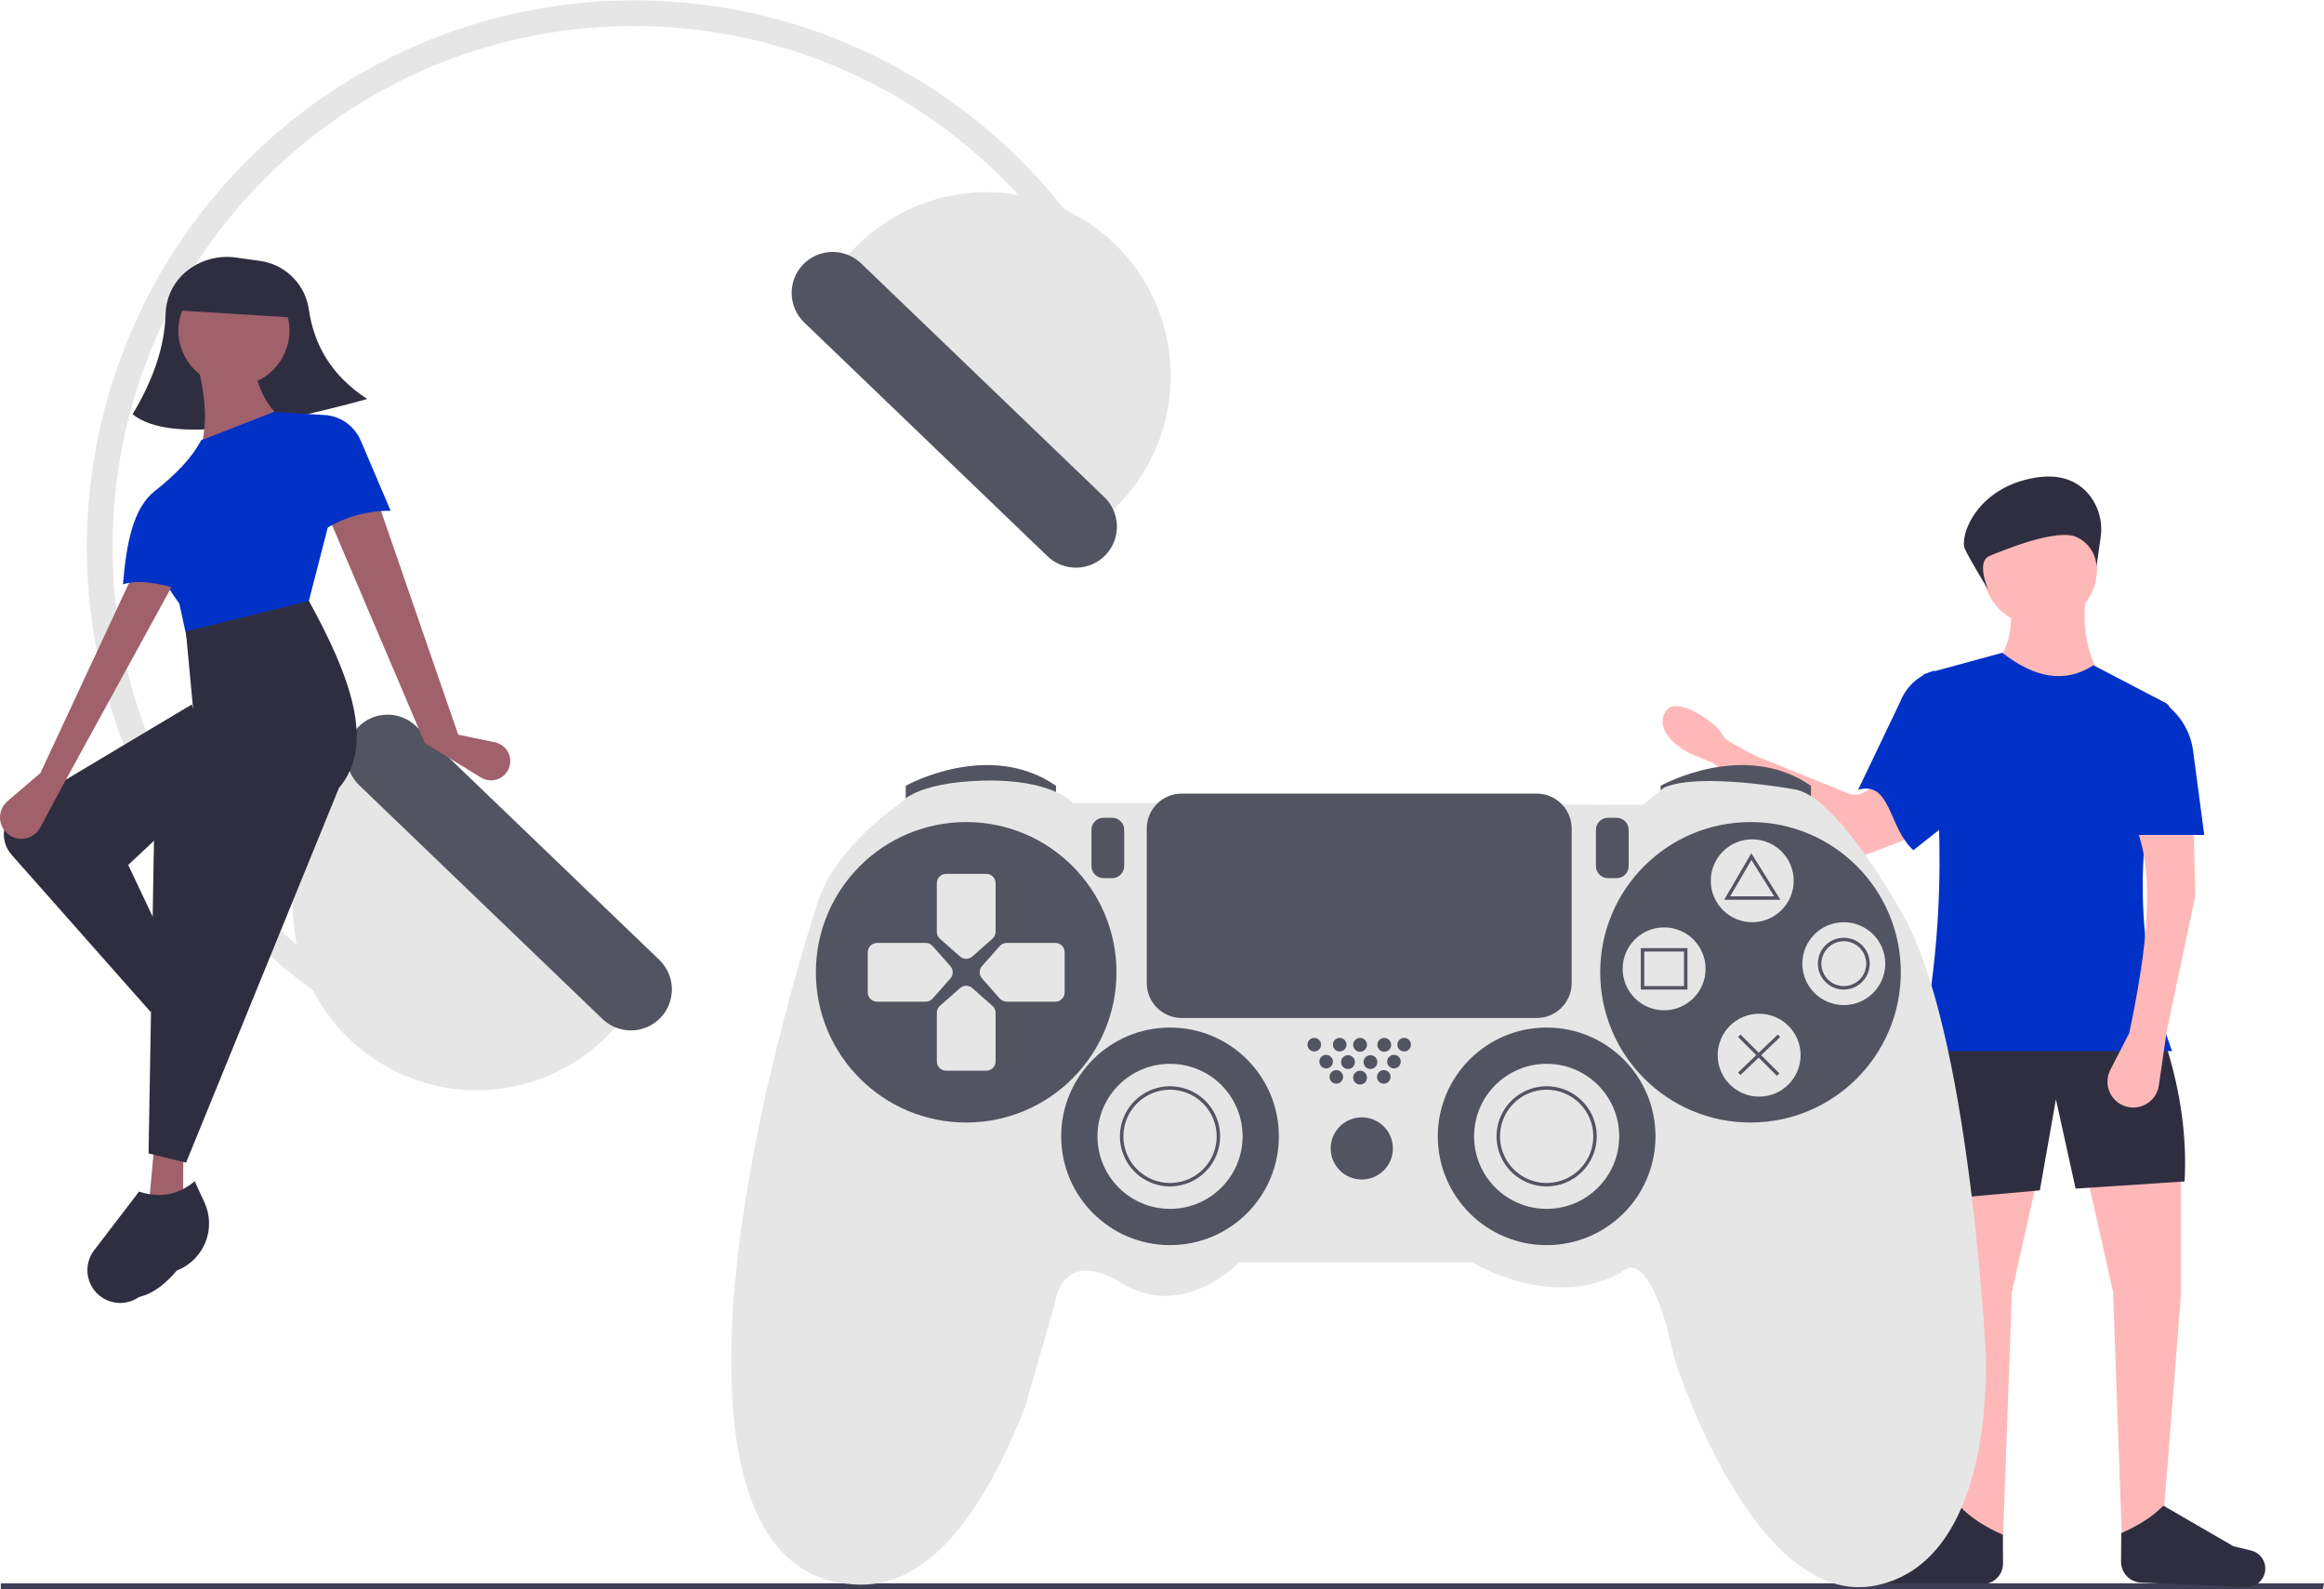 <svg width="787" height="538" viewBox="0 0 787 538" fill="none" xmlns="http://www.w3.org/2000/svg">
<path d="M675.647 224.636C686.495 236.005 698.598 237.819 711.955 230.078C706.35 221.101 705.015 211.337 706.509 201.051H680.488C681.641 210.09 681.331 218.506 675.647 224.636Z" fill="#FFB8B8"/>
<path d="M718.61 522.166L732.529 514.91L738.58 438.108V397.59L706.508 396.986L715.584 437.503L718.61 522.166Z" fill="#FFB8B8"/>
<path d="M678.267 522.166L664.35 514.91L658.299 438.108V397.59L690.37 396.986L681.293 437.503L678.267 522.166Z" fill="#FFB8B8"/>
<path d="M656.888 406.057L690.775 403.033L696.221 372.191L702.878 402.428L739.79 400.009C740.597 385.315 738.548 370.192 733.739 354.654L652.652 352.84L656.888 406.057Z" fill="#2F2E41"/>
<path d="M621.667 290.23L580.905 258.861C580.482 258.536 580.017 258.269 579.522 258.068L573.597 255.659C568.839 253.724 559.775 247.288 564.195 240.662C567.759 235.319 581.402 244.89 583.08 248.436C583.61 249.551 584.48 250.471 585.565 251.063L593.849 255.599C594.05 255.71 594.258 255.808 594.471 255.894L626.009 268.669C626.883 269.024 627.83 269.164 628.769 269.079C629.709 268.995 630.614 268.687 631.411 268.182L637.129 264.559C637.942 264.044 638.869 263.734 639.83 263.657C640.79 263.58 641.754 263.738 642.64 264.117C643.525 264.497 644.305 265.086 644.911 265.834C645.517 266.582 645.932 267.467 646.119 268.411L648.009 277.943C648.281 279.315 648.058 280.739 647.38 281.963C646.702 283.187 645.613 284.132 644.305 284.631L627.396 291.072C626.449 291.432 625.425 291.545 624.422 291.397C623.419 291.25 622.47 290.848 621.667 290.23Z" fill="#FFB8B8"/>
<path d="M629.238 267.375C640.524 264.35 639.339 280.107 647.949 287.855L664.878 274.498L655.073 227.054C652.442 227.806 650.022 229.158 648.004 231.005C645.986 232.851 644.426 235.141 643.446 237.694L629.238 267.375Z" fill="#0231C8"/>
<path d="M650.231 355.863H735.554C721.745 318.676 723.09 280.428 734.847 241.453C735.044 240.806 735.01 240.11 734.749 239.486C734.488 238.862 734.017 238.348 733.418 238.034L708.928 225.24C699.315 231.491 688.983 229.57 678.067 221.007L651.442 228.264C658.69 271.768 658.896 314.378 650.231 355.863Z" fill="#0231C8"/>
<path d="M671.567 536.37L636.01 537.876C634.462 537.941 632.944 537.432 631.748 536.447C630.553 535.461 629.765 534.068 629.536 532.537C629.304 530.99 629.659 529.412 630.531 528.113C631.403 526.814 632.729 525.888 634.25 525.516L640.281 524.038L663.985 510.308C667.496 513.942 672.332 517.015 678.244 519.632L678.313 529.285C678.326 531.11 677.63 532.868 676.372 534.189C675.113 535.511 673.391 536.292 671.567 536.37Z" fill="#2F2E41"/>
<path d="M786.648 538H0.286V536.058H787L786.648 538Z" fill="#3F3D56"/>
<path d="M725.016 535.83L760.573 537.336C762.121 537.402 763.639 536.893 764.834 535.907C766.03 534.921 766.818 533.529 767.047 531.997C767.279 530.45 766.924 528.873 766.052 527.574C765.18 526.275 763.853 525.348 762.333 524.976L756.302 523.499L732.598 509.768C729.086 513.402 724.251 516.475 718.339 519.092L718.27 528.746C718.257 530.57 718.953 532.328 720.211 533.65C721.47 534.971 723.192 535.753 725.016 535.83Z" fill="#2F2E41"/>
<path d="M690.775 211.936C701.47 211.936 710.139 203.272 710.139 192.584C710.139 181.897 701.47 173.233 690.775 173.233C680.081 173.233 671.411 181.897 671.411 192.584C671.411 203.272 680.081 211.936 690.775 211.936Z" fill="#FFB8B8"/>
<path d="M721.032 349.816L714.634 362.247C714.07 363.344 713.744 364.548 713.678 365.78C713.613 367.012 713.809 368.244 714.253 369.395C714.698 370.545 715.381 371.589 716.258 372.457C717.135 373.325 718.186 373.998 719.342 374.431C720.565 374.889 721.876 375.068 723.177 374.954C724.479 374.84 725.738 374.436 726.863 373.772C727.988 373.108 728.949 372.201 729.677 371.116C730.405 370.032 730.881 368.799 731.069 367.507L733.739 349.211L743.421 303.251L742.816 280.271H723.452C730.057 297.363 726.781 322.574 721.032 349.816Z" fill="#FFB8B8"/>
<path d="M720.426 282.69H746.446L742.669 254.172C742.157 250.305 740.684 246.627 738.384 243.474C736.084 240.322 733.031 237.796 729.503 236.125L720.426 282.69Z" fill="#0231C8"/>
<path d="M711.362 181.926C711.749 179.34 711.586 176.703 710.885 174.185C710.184 171.667 708.959 169.324 707.292 167.311C703.988 163.404 698.45 160.206 689.263 161.715C669.218 165.006 663.437 181.683 665.401 185.877C667.365 190.071 673.385 199.793 673.385 199.793C673.385 199.793 668.967 190.169 673.762 188.21C678.556 186.251 697.112 178.534 703.589 182.011C705.422 182.93 706.979 184.319 708.1 186.036C709.222 187.753 709.868 189.736 709.973 191.783L711.362 181.926Z" fill="#2F2E41"/>
<path d="M379.933 101.388L372.148 105.336C363.18 87.689 351.3 71.68 337.006 57.981C266.811 -9.459 154.803 -7.254 87.32 62.896C19.837 133.046 22.043 244.983 92.238 312.423C105.598 325.284 120.904 335.96 137.591 344.057L133.782 351.908C107.332 339.073 84.317 320.132 66.64 296.651C48.962 273.169 37.129 245.821 32.119 216.866C27.108 187.911 29.064 158.18 37.824 130.13C46.584 102.079 61.897 76.515 82.498 55.548C103.099 34.581 128.397 18.814 156.301 9.55C184.205 0.285 213.914 -2.211 242.974 2.268C272.034 6.746 299.611 18.071 323.426 35.306C347.24 52.542 366.61 75.192 379.933 101.388Z" fill="#E6E6E6"/>
<path d="M116.536 263.703C105.085 275.607 98.834 291.57 99.16 308.079C99.485 324.589 106.36 340.294 118.272 351.738C130.183 363.182 146.156 369.429 162.677 369.104C179.197 368.778 194.912 361.908 206.363 350.004L217.089 338.854L127.262 252.553L116.536 263.703Z" fill="#E6E6E6"/>
<path d="M121.244 246.22C118.695 248.876 117.304 252.434 117.377 256.113C117.449 259.792 118.979 263.293 121.631 265.846L204.02 345.001C206.675 347.553 210.236 348.945 213.919 348.873C217.602 348.8 221.105 347.269 223.658 344.615C226.211 341.961 227.604 338.402 227.532 334.722C227.459 331.041 225.927 327.54 223.271 324.989L140.882 245.834C138.225 243.286 134.665 241.897 130.983 241.969C127.302 242.041 123.799 243.57 121.244 246.22Z" fill="#535461"/>
<path d="M368.35 181.615L379.076 170.465C390.528 158.561 396.778 142.598 396.453 126.088C396.127 109.578 389.253 93.874 377.341 82.43C371.443 76.763 364.486 72.313 356.866 69.333C349.247 66.354 341.116 64.903 332.936 65.064C316.415 65.389 300.701 72.26 289.249 84.164L278.523 95.314L368.35 181.615Z" fill="#E6E6E6"/>
<path d="M271.955 89.553C269.406 92.209 268.015 95.766 268.088 99.446C268.16 103.125 269.69 106.625 272.342 109.179L354.731 188.334C357.387 190.882 360.947 192.272 364.628 192.198C368.309 192.125 371.81 190.593 374.362 187.941C376.913 185.288 378.307 181.731 378.236 178.052C378.164 174.374 376.634 170.874 373.982 168.322L291.593 89.166C288.936 86.619 285.376 85.229 281.694 85.302C278.012 85.374 274.51 86.903 271.955 89.553Z" fill="#535461"/>
<path d="M306.71 272.479V266.048C306.71 266.048 334.792 250.262 357.608 266.048V271.894L306.71 272.479Z" fill="#535461"/>
<path d="M562.371 272.479V266.048C562.371 266.048 590.453 250.262 613.269 266.048V271.894L562.371 272.479Z" fill="#535461"/>
<path d="M390.955 271.894H363.458C363.458 271.894 356.438 263.709 333.037 264.294C309.635 264.878 304.955 271.894 304.955 271.894C304.955 271.894 281.846 287.388 276.58 306.682C276.58 306.682 248.206 391.75 247.621 458.402C247.036 525.054 272.778 534.408 286.234 536.162C299.689 537.916 323.676 535.577 347.077 476.527L357.023 442.031C357.023 442.031 358.778 421.568 379.839 434.431C400.901 447.293 419.622 427.415 419.622 427.415H498.602C498.602 427.415 524.929 443.785 548.915 430.923C548.915 430.923 558.276 418.645 567.051 460.156C567.051 460.156 593.963 545.517 635.501 536.747C677.038 527.977 672.358 456.648 672.358 456.648C672.358 456.648 666.8 347.608 643.984 309.021C643.984 309.021 622.045 268.971 607.419 267.217C607.419 267.217 575.827 261.371 563.541 266.632L556.521 272.479L390.955 271.894Z" fill="#E6E6E6"/>
<path d="M327.186 380.057C355.297 380.057 378.084 357.284 378.084 329.191C378.084 301.099 355.297 278.326 327.186 278.326C299.076 278.326 276.288 301.099 276.288 329.191C276.288 357.284 299.076 380.057 327.186 380.057Z" fill="#535461"/>
<path d="M592.793 380.057C620.903 380.057 643.691 357.284 643.691 329.191C643.691 301.099 620.903 278.326 592.793 278.326C564.682 278.326 541.895 301.099 541.895 329.191C541.895 357.284 564.682 380.057 592.793 380.057Z" fill="#535461"/>
<path d="M336.055 317.849L329.269 323.848C328.694 324.353 327.954 324.632 327.189 324.632C326.423 324.632 325.684 324.353 325.109 323.848L318.311 317.849C317.978 317.556 317.712 317.196 317.528 316.793C317.345 316.39 317.249 315.953 317.246 315.51V299.005C317.248 298.172 317.58 297.373 318.17 296.785C318.76 296.196 319.56 295.865 320.394 295.865H333.996C334.829 295.864 335.629 296.193 336.219 296.781C336.809 297.369 337.142 298.167 337.143 298.999V315.499C337.139 315.945 337.041 316.386 336.853 316.791C336.665 317.196 336.393 317.557 336.055 317.849Z" fill="#E6E6E6"/>
<path d="M336.055 340.528L329.269 334.535C328.694 334.029 327.954 333.75 327.189 333.75C326.423 333.75 325.684 334.029 325.109 334.535L318.311 340.534C317.978 340.826 317.712 341.186 317.528 341.589C317.345 341.992 317.249 342.43 317.246 342.872V359.36C317.245 360.193 317.574 360.992 318.162 361.582C318.75 362.172 319.549 362.504 320.382 362.505H333.996C334.829 362.507 335.629 362.178 336.219 361.59C336.809 361.002 337.142 360.204 337.143 359.372V342.878C337.14 342.432 337.041 341.991 336.853 341.586C336.665 341.18 336.393 340.82 336.055 340.528Z" fill="#E6E6E6"/>
<path d="M315.842 338.066L321.845 331.273C322.351 330.698 322.63 329.959 322.63 329.194C322.63 328.429 322.351 327.69 321.845 327.116L315.842 320.322C315.549 319.99 315.189 319.724 314.786 319.54C314.383 319.357 313.945 319.261 313.502 319.258H297.004C296.17 319.259 295.371 319.591 294.782 320.181C294.193 320.771 293.862 321.57 293.862 322.403V335.997C293.861 336.829 294.19 337.629 294.778 338.218C295.366 338.808 296.165 339.141 296.998 339.142H313.508C313.951 339.137 314.388 339.039 314.79 338.854C315.192 338.668 315.551 338.4 315.842 338.066Z" fill="#E6E6E6"/>
<path d="M338.536 338.067L332.545 331.267C332.038 330.693 331.758 329.954 331.758 329.189C331.758 328.423 332.038 327.684 332.545 327.11L338.547 320.316C338.84 319.984 339.2 319.717 339.603 319.534C340.007 319.351 340.444 319.255 340.887 319.252H357.385C358.219 319.251 359.018 319.58 359.609 320.168C360.199 320.755 360.531 321.553 360.533 322.386V335.991C360.535 336.824 360.205 337.623 359.617 338.213C359.029 338.803 358.23 339.135 357.397 339.137H340.893C340.447 339.136 340.006 339.04 339.599 338.856C339.192 338.671 338.83 338.402 338.536 338.067Z" fill="#E6E6E6"/>
<path d="M396.221 421.568C416.576 421.568 433.078 405.077 433.078 384.734C433.078 364.392 416.576 347.901 396.221 347.901C375.865 347.901 359.363 364.392 359.363 384.734C359.363 405.077 375.865 421.568 396.221 421.568Z" fill="#535461"/>
<path d="M523.759 421.568C544.114 421.568 560.616 405.077 560.616 384.734C560.616 364.392 544.114 347.901 523.759 347.901C503.403 347.901 486.901 364.392 486.901 384.734C486.901 405.077 503.403 421.568 523.759 421.568Z" fill="#535461"/>
<path d="M396.221 409.29C409.791 409.29 420.792 398.296 420.792 384.734C420.792 371.172 409.791 360.178 396.221 360.178C382.65 360.178 371.649 371.172 371.649 384.734C371.649 398.296 382.65 409.29 396.221 409.29Z" fill="#E6E6E6"/>
<path d="M396.221 401.69C392.865 401.69 389.585 400.695 386.795 398.832C384.005 396.969 381.83 394.321 380.546 391.223C379.262 388.125 378.926 384.715 379.581 381.426C380.236 378.138 381.851 375.116 384.224 372.745C386.597 370.374 389.62 368.759 392.911 368.105C396.202 367.451 399.613 367.786 402.714 369.07C405.814 370.353 408.463 372.526 410.328 375.314C412.192 378.103 413.187 381.381 413.187 384.734C413.182 389.23 411.393 393.539 408.212 396.718C405.032 399.896 400.719 401.684 396.221 401.69ZM396.221 368.948C393.097 368.948 390.043 369.874 387.445 371.609C384.848 373.343 382.823 375.809 381.627 378.693C380.432 381.578 380.119 384.752 380.729 387.814C381.338 390.876 382.842 393.689 385.052 395.897C387.261 398.104 390.075 399.608 393.139 400.217C396.203 400.826 399.38 400.513 402.266 399.319C405.152 398.124 407.619 396.1 409.355 393.505C411.091 390.909 412.017 387.856 412.017 384.734C412.012 380.549 410.346 376.537 407.385 373.577C404.424 370.618 400.409 368.953 396.221 368.948Z" fill="#535461"/>
<path d="M523.759 409.29C537.33 409.29 548.331 398.296 548.331 384.734C548.331 371.172 537.33 360.178 523.759 360.178C510.189 360.178 499.188 371.172 499.188 384.734C499.188 398.296 510.189 409.29 523.759 409.29Z" fill="#E6E6E6"/>
<path d="M523.759 401.69C520.403 401.69 517.123 400.695 514.333 398.832C511.543 396.969 509.369 394.321 508.084 391.223C506.8 388.125 506.464 384.715 507.119 381.426C507.774 378.138 509.389 375.116 511.762 372.745C514.135 370.374 517.158 368.759 520.449 368.105C523.74 367.451 527.152 367.786 530.252 369.07C533.352 370.353 536.002 372.526 537.866 375.314C539.73 378.103 540.725 381.381 540.725 384.734C540.72 389.23 538.931 393.539 535.75 396.718C532.569 399.896 528.257 401.684 523.759 401.69ZM523.759 368.948C520.635 368.948 517.581 369.874 514.983 371.609C512.386 373.343 510.361 375.809 509.165 378.693C507.97 381.578 507.657 384.752 508.267 387.814C508.876 390.876 510.38 393.689 512.59 395.897C514.799 398.104 517.613 399.608 520.677 400.217C523.742 400.826 526.918 400.513 529.804 399.319C532.69 398.124 535.157 396.1 536.893 393.505C538.629 390.909 539.555 387.856 539.555 384.734C539.55 380.549 537.885 376.537 534.923 373.577C531.962 370.618 527.947 368.953 523.759 368.948Z" fill="#535461"/>
<path d="M461.16 399.351C466.976 399.351 471.69 394.639 471.69 388.827C471.69 383.015 466.976 378.303 461.16 378.303C455.344 378.303 450.629 383.015 450.629 388.827C450.629 394.639 455.344 399.351 461.16 399.351Z" fill="#535461"/>
<path d="M445.065 355.998C446.335 355.998 447.364 354.969 447.364 353.7C447.364 352.431 446.335 351.403 445.065 351.403C443.795 351.403 442.766 352.431 442.766 353.7C442.766 354.969 443.795 355.998 445.065 355.998Z" fill="#535461"/>
<path d="M453.677 355.998C454.947 355.998 455.976 354.969 455.976 353.7C455.976 352.431 454.947 351.403 453.677 351.403C452.407 351.403 451.378 352.431 451.378 353.7C451.378 354.969 452.407 355.998 453.677 355.998Z" fill="#535461"/>
<path d="M452.531 366.902C453.8 366.902 454.83 365.873 454.83 364.604C454.83 363.335 453.8 362.307 452.531 362.307C451.261 362.307 450.231 363.335 450.231 364.604C450.231 365.873 451.261 366.902 452.531 366.902Z" fill="#535461"/>
<path d="M460.575 367.194C461.867 367.194 462.915 366.147 462.915 364.856C462.915 363.564 461.867 362.517 460.575 362.517C459.282 362.517 458.234 363.564 458.234 364.856C458.234 366.147 459.282 367.194 460.575 367.194Z" fill="#535461"/>
<path d="M468.607 366.902C469.877 366.902 470.906 365.873 470.906 364.604C470.906 363.335 469.877 362.307 468.607 362.307C467.337 362.307 466.308 363.335 466.308 364.604C466.308 365.873 467.337 366.902 468.607 366.902Z" fill="#535461"/>
<path d="M449.084 361.739C450.354 361.739 451.384 360.711 451.384 359.442C451.384 358.173 450.354 357.144 449.084 357.144C447.815 357.144 446.785 358.173 446.785 359.442C446.785 360.711 447.815 361.739 449.084 361.739Z" fill="#535461"/>
<path d="M456.48 361.932C457.772 361.932 458.82 360.885 458.82 359.594C458.82 358.302 457.772 357.255 456.48 357.255C455.187 357.255 454.14 358.302 454.14 359.594C454.14 360.885 455.187 361.932 456.48 361.932Z" fill="#535461"/>
<path d="M464.085 361.932C465.378 361.932 466.425 360.885 466.425 359.594C466.425 358.302 465.378 357.255 464.085 357.255C462.793 357.255 461.745 358.302 461.745 359.594C461.745 360.885 462.793 361.932 464.085 361.932Z" fill="#535461"/>
<path d="M472.053 361.739C473.323 361.739 474.352 360.711 474.352 359.442C474.352 358.173 473.323 357.144 472.053 357.144C470.783 357.144 469.754 358.173 469.754 359.442C469.754 360.711 470.783 361.739 472.053 361.739Z" fill="#535461"/>
<path d="M460.575 356.086C461.867 356.086 462.915 355.039 462.915 353.747C462.915 352.456 461.867 351.408 460.575 351.408C459.282 351.408 458.234 352.456 458.234 353.747C458.234 355.039 459.282 356.086 460.575 356.086Z" fill="#535461"/>
<path d="M468.765 356.086C470.057 356.086 471.105 355.039 471.105 353.747C471.105 352.456 470.057 351.408 468.765 351.408C467.473 351.408 466.425 352.456 466.425 353.747C466.425 355.039 467.473 356.086 468.765 356.086Z" fill="#535461"/>
<path d="M475.498 355.998C476.768 355.998 477.798 354.969 477.798 353.7C477.798 352.431 476.768 351.403 475.498 351.403C474.229 351.403 473.199 352.431 473.199 353.7C473.199 354.969 474.229 355.998 475.498 355.998Z" fill="#535461"/>
<path d="M373.696 276.877C372.614 276.879 371.576 277.309 370.811 278.074C370.046 278.838 369.615 279.875 369.614 280.957V293.235C369.615 294.316 370.046 295.353 370.811 296.118C371.576 296.883 372.614 297.313 373.696 297.314H376.621C377.704 297.313 378.741 296.883 379.506 296.118C380.271 295.353 380.702 294.316 380.703 293.235V280.957C380.702 279.875 380.271 278.838 379.506 278.074C378.741 277.309 377.704 276.879 376.621 276.877H373.696Z" fill="#535461"/>
<path d="M544.527 276.877C543.445 276.879 542.407 277.309 541.642 278.073C540.877 278.838 540.446 279.875 540.445 280.957V293.235C540.446 294.316 540.877 295.353 541.642 296.118C542.407 296.883 543.445 297.313 544.527 297.314H547.452C548.535 297.313 549.572 296.883 550.337 296.118C551.103 295.353 551.533 294.316 551.534 293.235V280.957C551.533 279.875 551.103 278.838 550.337 278.073C549.572 277.309 548.535 276.879 547.452 276.877H544.527Z" fill="#535461"/>
<path d="M593.378 312.236C601.132 312.236 607.419 305.954 607.419 298.204C607.419 290.455 601.132 284.172 593.378 284.172C585.623 284.172 579.337 290.455 579.337 298.204C579.337 305.954 585.623 312.236 593.378 312.236Z" fill="#E6E6E6"/>
<path d="M563.541 342.054C571.295 342.054 577.582 335.772 577.582 328.022C577.582 320.273 571.295 313.99 563.541 313.99C555.786 313.99 549.5 320.273 549.5 328.022C549.5 335.772 555.786 342.054 563.541 342.054Z" fill="#E6E6E6"/>
<path d="M624.385 340.3C632.139 340.3 638.426 334.018 638.426 326.268C638.426 318.518 632.139 312.236 624.385 312.236C616.63 312.236 610.344 318.518 610.344 326.268C610.344 334.018 616.63 340.3 624.385 340.3Z" fill="#E6E6E6"/>
<path d="M595.718 371.287C603.472 371.287 609.759 365.005 609.759 357.255C609.759 349.505 603.472 343.223 595.718 343.223C587.963 343.223 581.677 349.505 581.677 357.255C581.677 365.005 587.963 371.287 595.718 371.287Z" fill="#E6E6E6"/>
<path d="M400.17 268.692C397.032 268.696 394.024 269.943 391.806 272.16C389.587 274.377 388.34 277.383 388.336 280.518V332.845C388.34 335.981 389.587 338.987 391.806 341.204C394.024 343.421 397.032 344.668 400.17 344.671H520.394C523.532 344.668 526.54 343.421 528.758 341.204C530.977 338.987 532.224 335.981 532.228 332.845V280.518C532.224 277.383 530.977 274.377 528.758 272.16C526.54 269.943 523.532 268.696 520.394 268.692H400.17Z" fill="#535461"/>
<path d="M602.916 304.636H583.876L593.068 288.888L602.916 304.636ZM585.913 303.466H600.805L593.102 291.15L585.913 303.466Z" fill="#535461"/>
<path d="M571.44 335.038H555.644V321.006H571.44V335.038ZM556.814 333.868H570.269V322.175H556.814V333.868Z" fill="#535461"/>
<path d="M624.385 335.038C622.649 335.038 620.953 334.524 619.51 333.56C618.066 332.596 616.942 331.227 616.277 329.624C615.613 328.022 615.439 326.258 615.778 324.557C616.117 322.856 616.952 321.293 618.18 320.067C619.407 318.84 620.971 318.005 622.673 317.667C624.375 317.328 626.14 317.502 627.743 318.166C629.347 318.829 630.717 319.953 631.681 321.396C632.646 322.838 633.16 324.533 633.16 326.268C633.158 328.593 632.232 330.822 630.587 332.466C628.942 334.11 626.712 335.035 624.385 335.038ZM624.385 318.667C622.881 318.667 621.41 319.113 620.16 319.948C618.909 320.783 617.934 321.97 617.358 323.359C616.783 324.748 616.632 326.276 616.926 327.751C617.219 329.225 617.943 330.579 619.007 331.642C620.071 332.705 621.426 333.429 622.901 333.722C624.376 334.016 625.906 333.865 627.295 333.29C628.685 332.715 629.873 331.74 630.709 330.491C631.544 329.241 631.99 327.771 631.99 326.268C631.988 324.253 631.186 322.321 629.76 320.896C628.334 319.471 626.401 318.67 624.385 318.667Z" fill="#535461"/>
<path d="M589.403 350.264L588.576 351.091L601.74 364.246L602.567 363.419L589.403 350.264Z" fill="#535461"/>
<path d="M602.041 350.254L588.587 363.118L589.396 363.963L602.85 351.099L602.041 350.254Z" fill="#535461"/>
<path d="M124.359 135.092C92.416 143.893 57.437 150.518 44.903 140.24C51.766 128.823 55.724 117.57 56.059 106.522C56.135 101.467 58.184 96.641 61.769 93.074C64.142 90.782 67.007 89.062 70.145 88.043C73.284 87.023 76.613 86.732 79.881 87.192L88.171 88.354C88.45 88.394 88.728 88.438 89.004 88.488C92.983 89.241 96.626 91.221 99.422 94.149C102.218 97.077 104.026 100.807 104.592 104.814C106.339 116.795 112.212 127.166 124.359 135.092Z" fill="#2F2E41"/>
<path d="M155.172 248.751L167.59 251.31C168.539 251.505 169.432 251.909 170.204 252.493C170.977 253.076 171.61 253.824 172.058 254.683C172.505 255.541 172.755 256.488 172.791 257.455C172.826 258.422 172.646 259.385 172.262 260.274C171.892 261.133 171.341 261.902 170.647 262.529C169.952 263.156 169.131 263.627 168.239 263.909C167.347 264.191 166.404 264.278 165.475 264.163C164.546 264.049 163.653 263.736 162.856 263.246L143.86 251.57L111.596 175.771L128.307 170.94L155.172 248.751Z" fill="#A0616A"/>
<path d="M66.709 348.214L57.306 350.947L50.188 336.257L57.426 332.488L66.709 348.214Z" fill="#A0616A"/>
<path d="M61.931 411.153L50.395 408.1L52.201 388.292L62.129 388.903L61.931 411.153Z" fill="#A0616A"/>
<path d="M63.135 334.482L50.916 342.518L3.92 289.394C2.901 288.242 2.148 286.879 1.715 285.403C1.283 283.927 1.181 282.374 1.417 280.854C1.653 279.334 2.222 277.885 3.082 276.61C3.943 275.335 5.073 274.265 6.395 273.476L64.939 238.516L73.906 264.258L43.422 292.847L63.135 334.482Z" fill="#2F2E41"/>
<path d="M73.424 362.29C73.394 362.33 73.363 362.37 73.332 362.409C72.551 366.979 71.18 371.147 68.117 374.165C67.209 376.211 65.578 377.852 63.536 378.774C61.495 379.695 59.185 379.833 57.048 379.16C55.032 378.526 53.3 377.212 52.147 375.443C50.994 373.673 50.492 371.558 50.727 369.46L53.011 349.064C58.488 347.806 62.665 344.693 64.779 338.637L70.103 342.261C71.678 343.324 73.02 344.698 74.046 346.297C75.073 347.896 75.763 349.687 76.073 351.561C76.384 353.436 76.31 355.354 75.854 357.198C75.399 359.043 74.572 360.775 73.424 362.29Z" fill="#2F2E41"/>
<path d="M79.217 130.724C89.604 130.724 98.024 122.309 98.024 111.929C98.024 101.549 89.604 93.134 79.217 93.134C68.83 93.134 60.41 101.549 60.41 111.929C60.41 122.309 68.83 130.724 79.217 130.724Z" fill="#A0616A"/>
<path d="M95.504 141.975L65.855 166.514L63.546 156.413L68.721 148.529C70.157 140.795 69.23 132.265 66.762 123.218L86.106 123.236C86.941 130.547 89.789 136.925 95.504 141.975Z" fill="#A0616A"/>
<path d="M103.851 206.344L63.825 218.529L60.711 204.302C53.21 194.237 49.949 185.05 54.856 177.555L52.387 166.272C59.471 160.698 65.042 154.995 68.101 149.077L92.727 139.461L110.831 140.574L116.177 158.478L103.851 206.344Z" fill="#0231C8"/>
<path d="M132.287 172.942C123.755 172.852 115.405 175.409 108.388 180.26L110.831 140.574C113.311 140.905 115.663 141.875 117.653 143.39C119.644 144.905 121.206 146.911 122.186 149.212L132.287 172.942Z" fill="#0231C8"/>
<path d="M63.009 393.644L50.305 390.519L52.175 282.64L69.234 263.971L65.415 240.303L62.944 213.788L104.615 203.462C118.7 229.02 127.213 252.257 114.786 266.772L63.009 393.644Z" fill="#2F2E41"/>
<path d="M60.091 430.068C60.034 430.09 59.977 430.112 59.92 430.134C56.231 434.415 52.178 437.905 47.082 439.132C44.847 440.699 42.113 441.388 39.401 441.068C36.69 440.748 34.192 439.441 32.383 437.397C30.678 435.469 29.696 433.009 29.605 430.437C29.514 427.866 30.319 425.342 31.884 423.299L47.094 403.437C53.604 405.563 59.923 404.937 65.939 399.942L69.219 407.068C70.195 409.168 70.732 411.445 70.798 413.759C70.865 416.073 70.458 418.377 69.604 420.529C68.75 422.682 67.466 424.637 65.83 426.277C64.195 427.917 62.242 429.207 60.091 430.068Z" fill="#2F2E41"/>
<path d="M13.682 261.727L2.531 271.268C1.606 272.06 0.895 273.072 0.466 274.211C0.036 275.351 -0.099 276.58 0.074 277.785C0.246 278.99 0.72 280.132 1.452 281.105C2.184 282.079 3.15 282.852 4.26 283.352C5.932 284.106 7.827 284.198 9.564 283.609C11.3 283.02 12.748 281.793 13.614 280.178L21.678 265.148L58.658 197.707L44.75 195.094L13.682 261.727Z" fill="#A0616A"/>
<path d="M60.886 199.601C53.663 197.422 46.898 196.139 41.65 197.833C42.75 184.23 45.017 172.079 52.387 166.272L62.863 167.502L60.886 199.601Z" fill="#0231C8"/>
<path d="M100.212 107.571L59.987 105.098L60.482 97.058C74.524 87.596 87.932 88.421 100.707 99.531L100.212 107.571Z" fill="#2F2E41"/>
</svg>
